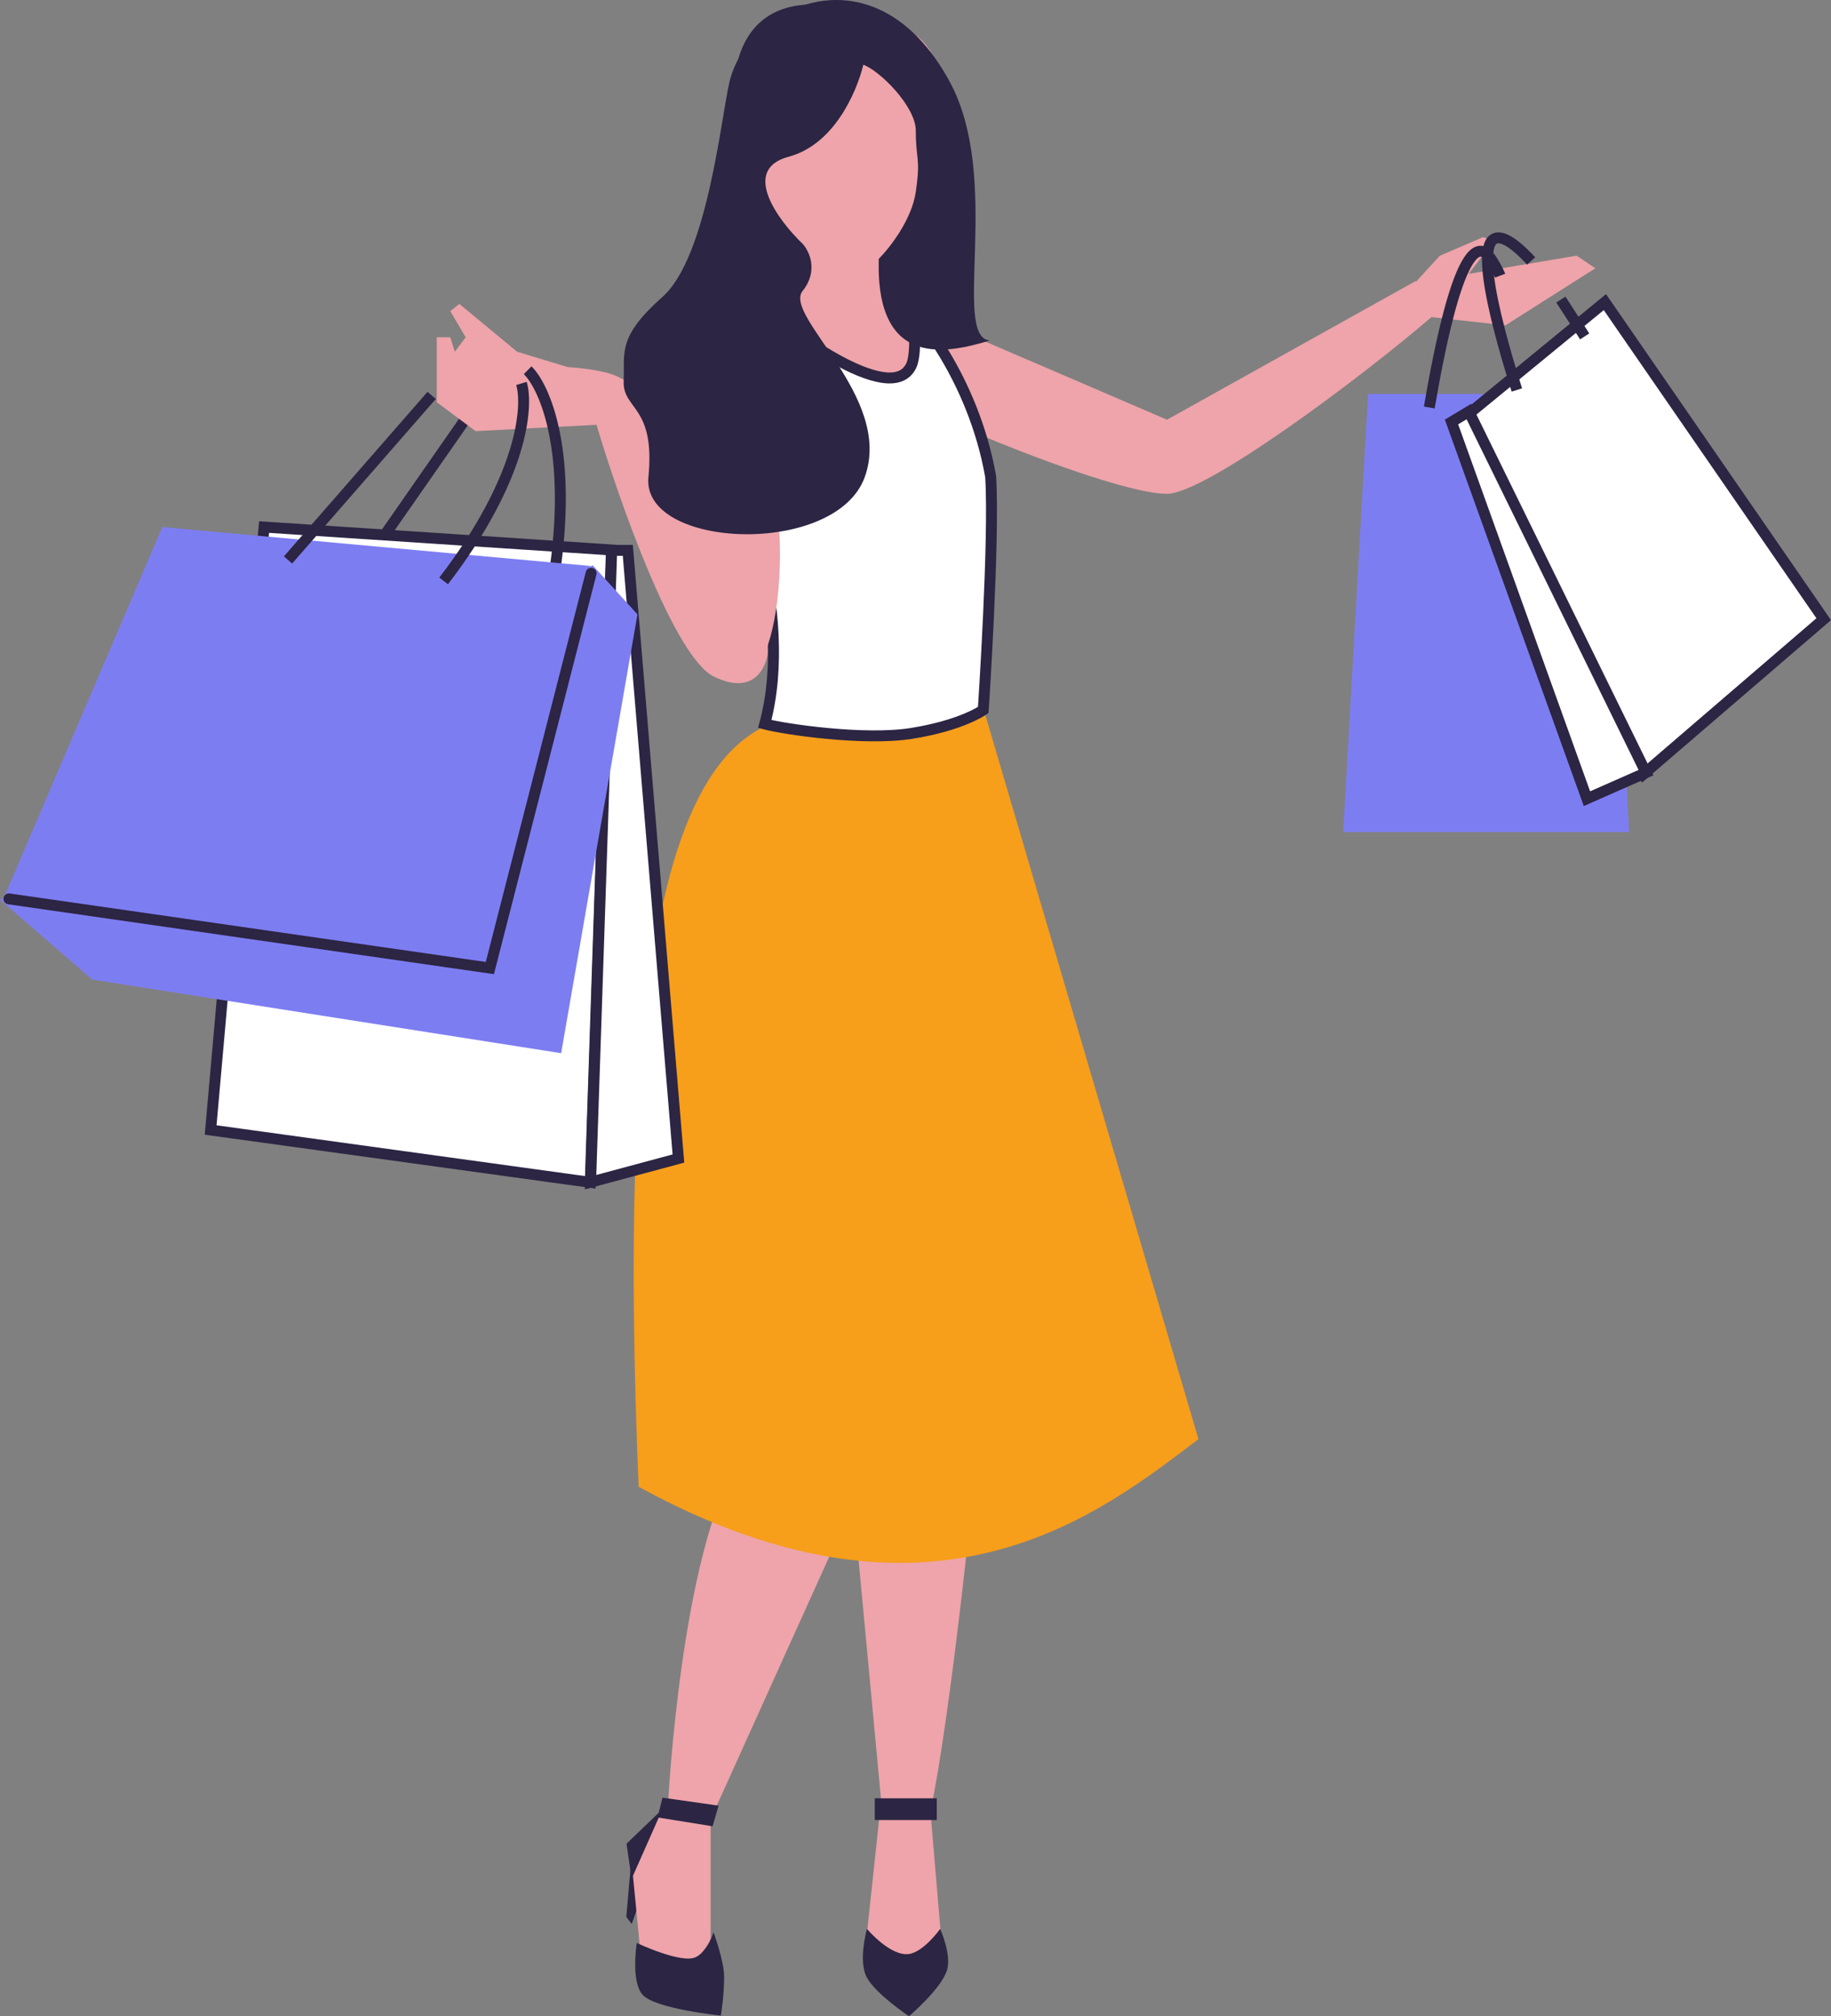 <?xml version="1.0" encoding="utf-8"?>
<!-- Generator: Adobe Illustrator 17.1.0, SVG Export Plug-In . SVG Version: 6.00 Build 0)  -->
<!DOCTYPE svg PUBLIC "-//W3C//DTD SVG 1.1//EN" "http://www.w3.org/Graphics/SVG/1.1/DTD/svg11.dtd">
<svg version="1.1" id="Layer_1" xmlns="http://www.w3.org/2000/svg" xmlns:xlink="http://www.w3.org/1999/xlink" x="0px" y="0px"
	 viewBox="0 0.198 334.977 368.916" enable-background="new 0 0.198 334.977 368.916" xml:space="preserve">
<rect x="0" y="0.198" width="334.977" height="368.916" fill="#808080" stroke="none"/>
<path fill="#EEA4AA" d="M259.175,51.618l-7.182,4.39l-2.898,6.102l10.037-4.198l16.29,1.817l16.442-10.442l-3.424-2.311
	l-19.752,3.331l4.581-5.956l-1.947-0.763l-7.911,3.405L259.175,51.618z"/>
<path fill="none" stroke="#2C2543" stroke-width="2" d="M68.486,100.814l22.841-32.796"/>
<path fill="#2C2543" d="M114.58,350.944l0.988-11.3l2.94,4.387l-2.94,8.204L114.58,350.944z"/>
<path fill="#7D7DF2" d="M294.073,72.273h-43.795l-4.542,80.174h52.294L294.073,72.273z"/>
<path fill="#EEA4AA" d="M139.799,258.064l-0.116-23.235l16.168,4.157c0,0,14.227,7.988,10.622,19.224
	c-2.461,7.668-12.753,22.373-12.753,22.373l-23.706,52.468v22.317l-6.57,8.6l-6.046-4.031l-2.106-21.764l6.943-8.062
	c0,0,2.289-45.954,13.099-63.078C139.034,261.173,139.799,258.064,139.799,258.064z"/>
<path fill="#EEA4AA" d="M161.202,329.639l-9.05-96.463h25.296c1.515,6.671,2.059,11.329,1.779,23.189
	c-0.28,11.86-5.634,59.915-9.012,75.234l1.879,22.125l-6.501,6.057l-6.961-6.057L161.202,329.639z"/>
<path fill="#EEA4AA" d="M140.833,38.624c-4.681-11.469-1.95-19.602,0-22.235c-1.463-2.828-0.585-9.128,14.628-11.703
	c17.783-3.009,17.402,12.913,17.278,18.102c-0.009,0.36-0.017,0.668-0.017,0.915c0,3.219-2.305,14.402-7.625,21.842
	c0.098,4.315,0.779,8.652,1.901,11.471c1.008,0.657,1.451,1.604,1.088,2.908c-0.926,3.334-1.009,7.08-1.087,10.557
	c-0.136,6.122-0.254,11.413-4.919,12.159c-5.851,0.936-25.395-16.513-22.957-21.584c0.357-0.83,2.445-1.822,5.352-2.721
	c0.336-9.542-2.042-12.468-4.727-12.277c0.915-0.726,2.091-1.555,3.441-2.439C142.377,42.143,141.59,40.479,140.833,38.624z"/>
<path fill="#2C2543" stroke="#2C2543" stroke-width="2" d="M137.541,29.663c3.482-3.993,17.162-20.074,17.371-26.451
	c0.01-0.292-0.226-0.53-0.512-0.589c-24.181-4.92-19.338,20.946-17.952,26.793C136.569,29.928,137.196,30.059,137.541,29.663z"/>
<ellipse transform="matrix(-0.24 -0.971 0.971 -0.24 140.099 175.099)" fill="#EEA4AA" cx="138.571" cy="32.725" rx="4.941" ry="2.436"/>
<ellipse transform="matrix(0.24 -0.971 0.971 0.24 98.343 191.102)" fill="#EEA4AA" cx="171.256" cy="32.725" rx="4.941" ry="2.436"/>
<path fill="none" stroke="#FFFFFF" stroke-width="2" d="M169.068,40.635l3.693,0.179c0.571,0.028,1.011,0.513,0.983,1.083
	l-0.268,5.517c-0.028,0.571-0.513,1.011-1.083,0.983l-3.693-0.179c-0.571-0.028-1.011-0.513-0.983-1.083l0.268-5.517
	C168.013,41.047,168.498,40.607,169.068,40.635z"/>
<path fill="none" stroke="#FFFFFF" stroke-width="2" d="M137.634,40.503l3.662,0.509c0.566,0.079,0.961,0.601,0.882,1.167
	l-0.761,5.471c-0.079,0.566-0.601,0.961-1.167,0.882l-3.662-0.509c-0.566-0.079-0.961-0.601-0.882-1.167l0.761-5.471
	C136.545,40.819,137.068,40.424,137.634,40.503z"/>
<circle fill="#FFFFFF" cx="170.556" cy="37.148" r="3.026"/>
<path fill="#FFFFFF" stroke="#2C2543" stroke-width="2" d="M293.61,55.476l-24.827,20.376l31.944,65.949l32.916-28.306
	L293.61,55.476z"/>
<path fill="#EEA4AA" d="M213.499,76.994l-43.743-18.81l9.186,21.434c8.603,3.645,27.558,10.936,34.557,10.936
	c7,0,35.01-20.851,48.425-32.37l-2.931-6.562L213.499,76.994z"/>
<path fill="#F79E1B" d="M178.966,126.601l-33.107,4.828c-26.189,3.056-32.583,55.359-29.023,140.804
	c54.124,29.681,84.597,4.75,102.42-8.708l-20.145-68.462L178.966,126.601z"/>
<path fill="#2C2543" d="M166.296,357.731c-3.396,0.502-7.694-4.596-7.694-4.596s-1.662,5.946,0,8.922
	c1.735,3.106,7.694,7.057,7.694,7.057s5.877-4.968,6.948-8.409c0.886-2.844-1.241-7.57-1.241-7.57S169.042,357.325,166.296,357.731z
	"/>
<path fill="#2C2543" d="M127.264,358.317c-2.671,1.235-10.768-2.609-10.768-2.609s-1.115,6.938,1.027,9.446
	c2.234,2.617,14.356,3.845,14.356,3.845s0.604-3.533,0.598-7.093c-0.005-2.942-1.943-8.149-1.943-8.149
	S129.425,357.318,127.264,358.317z"/>
<path fill="#FFFFFF" stroke="#2C2543" stroke-width="2" d="M107.988,216.535l3.871-115.709l-63.547-4.19l-9.776,110.322
	L107.988,216.535z"/>
<path fill="#EEA4AA" d="M79.906,73.8V61.913h2.476l0.826,2.642l1.981-2.642l-2.807-4.788l1.651-1.321l10.566,8.75l9.246,2.807
	c0,0,5.061,0.283,8.09,1.321c11.424,3.914,16.345,26.251,16.345,26.251c-1.211-7.375-0.595-22.156,2.311-27.572
	c2.906-5.415,10.456-9.538,14.529-8.657l3.534,21.253l-9.313,2.428l1.156,36.983c-0.275,3.026-2.642,8.189-9.906,4.622
	c-7.264-3.566-17.335-32.194-21.463-46.063l-22.123,1.156L79.906,73.8z"/>
<path fill="#FFFFFF" d="M166.736,67.043c1.143-2.489,0.317-10.017,0.317-10.017s10.91,11.777,14.183,30.368
	c0.732,11.642-1.356,42.715-1.356,42.715s-3.892,2.817-13.144,4.288c-8.702,1.384-23.423-0.8-26.824-1.734
	c5.725-21.296-5.724-47.625-5.724-47.625s10.735-3.066,12.696-7.915c2.57-6.357-4.744-18.48-4.744-18.48
	S162.929,75.338,166.736,67.043z"/>
<path fill="#2C2543" d="M167.053,57.025l-0.994,0.109l1.727-0.789L167.053,57.025z M166.736,67.043l0.909,0.417L166.736,67.043z
	 M142.14,58.642l-0.857,0.517l1.483-1.296L142.14,58.642z M179.88,130.108l0.998,0.067l-0.032,0.468l-0.379,0.275L179.88,130.108z
	 M181.236,87.393l0.985-0.173l0.009,0.055l0.004,0.056L181.236,87.393z M134.188,85.037l-0.917,0.399l-0.455-1.047l1.097-0.313
	L134.188,85.037z M139.912,132.662l-0.265,0.964l-0.959-0.263l0.258-0.961L139.912,132.662z M146.884,77.123l-0.927-0.375
	L146.884,77.123z M166.736,134.396l0.157,0.988l0,0L166.736,134.396z M167.053,57.025c0.994-0.109,0.994-0.109,0.994-0.109
	c0,0,0,0,0,0c0,0,0,0.001,0,0.001c0,0.001,0,0.003,0,0.005c0.001,0.004,0.001,0.01,0.002,0.018c0.002,0.015,0.004,0.038,0.007,0.067
	c0.006,0.058,0.015,0.142,0.025,0.25c0.021,0.215,0.049,0.525,0.08,0.903c0.06,0.756,0.129,1.792,0.161,2.911
	c0.033,1.115,0.03,2.329-0.058,3.434c-0.084,1.076-0.256,2.162-0.619,2.954l-1.818-0.834c0.208-0.453,0.362-1.241,0.444-2.277
	c0.079-1.006,0.083-2.141,0.052-3.219c-0.031-1.075-0.097-2.076-0.156-2.809c-0.029-0.366-0.057-0.665-0.077-0.871
	c-0.009-0.103-0.018-0.183-0.023-0.236c-0.003-0.027-0.005-0.047-0.006-0.06c-0.001-0.007-0.002-0.011-0.002-0.015
	c0-0.001,0-0.003,0-0.003c0,0,0-0.001,0-0.001c0,0,0,0,0,0C166.059,57.134,166.059,57.134,167.053,57.025z M167.645,67.46
	c-0.587,1.279-1.532,2.115-2.719,2.544c-1.151,0.416-2.463,0.427-3.798,0.213c-2.661-0.427-5.74-1.806-8.602-3.389
	c-2.883-1.594-5.635-3.446-7.66-4.893c-1.014-0.725-1.85-1.351-2.433-1.797c-0.292-0.223-0.52-0.401-0.676-0.523
	c-0.079-0.061-0.139-0.109-0.18-0.141c-0.02-0.016-0.036-0.029-0.046-0.037c-0.006-0.004-0.01-0.007-0.013-0.01
	c-0.001-0.001-0.002-0.002-0.003-0.003c-0.001,0-0.001-0.001-0.001-0.001c0,0-0.001,0,0.626-0.78c0.626-0.78,0.626-0.78,0.626-0.78
	c0,0,0,0,0,0c0.001,0,0.001,0.001,0.003,0.002c0.002,0.002,0.005,0.004,0.01,0.008c0.009,0.007,0.023,0.019,0.042,0.034
	c0.038,0.03,0.095,0.075,0.17,0.134c0.151,0.118,0.372,0.291,0.657,0.508c0.568,0.435,1.387,1.048,2.381,1.759
	c1.991,1.424,4.675,3.227,7.465,4.77c2.812,1.555,5.643,2.794,7.951,3.164c1.149,0.184,2.086,0.139,2.801-0.119
	c0.679-0.246,1.216-0.702,1.581-1.497L167.645,67.46z M179.88,130.108c-0.998-0.067-0.998-0.067-0.998-0.068c0,0,0,0,0.001-0.001
	c0-0.001,0-0.002,0-0.004c0-0.004,0-0.009,0.001-0.017c0.001-0.014,0.002-0.037,0.004-0.066c0.004-0.059,0.01-0.147,0.018-0.262
	c0.015-0.229,0.037-0.568,0.065-1.004c0.055-0.871,0.134-2.129,0.226-3.675c0.184-3.092,0.422-7.335,0.637-11.941
	c0.431-9.235,0.766-19.858,0.404-25.614l1.996-0.126c0.37,5.885,0.027,16.621-0.402,25.833c-0.216,4.617-0.454,8.869-0.639,11.967
	c-0.092,1.549-0.171,2.81-0.227,3.683c-0.027,0.437-0.05,0.777-0.065,1.008c-0.007,0.116-0.013,0.204-0.017,0.263
	c-0.002,0.03-0.004,0.053-0.005,0.068c0,0.007,0,0.013-0.001,0.017c0,0.002,0,0.003,0,0.004c0,0.001,0,0.001,0,0.001
	C180.878,130.175,180.878,130.175,179.88,130.108z M180.251,87.566c-1.61-9.146-5.101-16.624-8.193-21.817
	c-1.546-2.595-2.989-4.615-4.042-5.983c-0.526-0.684-0.955-1.204-1.25-1.551c-0.148-0.173-0.261-0.304-0.338-0.389
	c-0.038-0.043-0.066-0.074-0.084-0.095c-0.01-0.01-0.016-0.017-0.02-0.022c-0.003-0.002-0.004-0.004-0.005-0.005
	c0,0,0-0.001,0-0.001l0,0c0,0,0,0,0.734-0.679c0.733-0.68,0.733-0.679,0.734-0.679c0,0,0,0.001,0,0.001
	c0.001,0.001,0.002,0.002,0.003,0.003c0.002,0.002,0.004,0.005,0.007,0.008c0.007,0.007,0.016,0.017,0.027,0.029
	c0.023,0.025,0.057,0.062,0.099,0.11c0.086,0.096,0.209,0.237,0.367,0.422c0.314,0.37,0.763,0.915,1.311,1.626
	c1.094,1.422,2.584,3.507,4.175,6.18c3.181,5.343,6.782,13.049,8.445,22.494L180.251,87.566z M134.188,85.037
	c0.917-0.399,0.917-0.398,0.917-0.398c0,0,0.001,0.001,0.001,0.001c0,0.001,0.001,0.003,0.002,0.004
	c0.001,0.004,0.004,0.009,0.007,0.016c0.006,0.014,0.014,0.034,0.026,0.061c0.022,0.053,0.055,0.13,0.097,0.232
	c0.085,0.203,0.207,0.502,0.36,0.888c0.307,0.773,0.736,1.897,1.233,3.311c0.993,2.827,2.257,6.82,3.34,11.485
	c2.16,9.304,3.633,21.401,0.707,32.285l-1.932-0.52c2.8-10.413,1.41-22.128-0.723-31.312c-1.064-4.579-2.304-8.5-3.279-11.275
	c-0.487-1.387-0.907-2.486-1.205-3.237c-0.149-0.375-0.267-0.663-0.347-0.856c-0.04-0.096-0.071-0.169-0.092-0.217
	c-0.01-0.024-0.017-0.042-0.022-0.053c-0.003-0.006-0.005-0.01-0.006-0.013c0-0.001-0.001-0.002-0.001-0.003c0,0,0,0,0-0.001
	C133.271,85.436,133.271,85.436,134.188,85.037z M142.14,58.642c0.856-0.517,0.856-0.516,0.856-0.516c0,0,0,0,0.001,0.001
	c0,0.001,0,0.001,0.001,0.002c0.001,0.002,0.003,0.005,0.005,0.008c0.004,0.007,0.009,0.016,0.017,0.029
	c0.015,0.025,0.036,0.061,0.064,0.108c0.055,0.094,0.135,0.232,0.235,0.408c0.2,0.353,0.481,0.861,0.81,1.49
	c0.656,1.257,1.507,3.004,2.277,4.959c0.768,1.95,1.469,4.136,1.808,6.264c0.338,2.113,0.337,4.271-0.403,6.102l-1.854-0.75
	c0.545-1.348,0.594-3.089,0.282-5.037c-0.308-1.933-0.955-3.97-1.694-5.846c-0.737-1.871-1.554-3.551-2.189-4.766
	c-0.317-0.607-0.587-1.095-0.777-1.43c-0.095-0.168-0.17-0.297-0.221-0.383c-0.025-0.043-0.044-0.076-0.057-0.097
	c-0.006-0.011-0.011-0.019-0.014-0.023c-0.001-0.003-0.002-0.004-0.003-0.005c0,0-0.001-0.001-0.001-0.001c0,0,0,0,0,0
	C141.283,59.159,141.283,59.159,142.14,58.642z M147.811,77.497c-0.589,1.455-1.791,2.689-3.135,3.705
	c-1.358,1.027-2.952,1.899-4.451,2.601c-1.504,0.705-2.94,1.252-3.999,1.623c-0.53,0.186-0.967,0.328-1.274,0.424
	c-0.153,0.048-0.274,0.085-0.357,0.11c-0.041,0.012-0.074,0.022-0.096,0.028c-0.011,0.003-0.02,0.006-0.026,0.007
	c-0.003,0.001-0.005,0.002-0.007,0.002c-0.001,0-0.002,0-0.002,0.001c-0.001,0-0.001,0-0.001,0c0,0-0.001,0-0.275-0.961
	c-0.275-0.962-0.275-0.962-0.275-0.961c0,0,0,0,0,0c0,0,0,0,0.001,0c0.001,0,0.002-0.001,0.004-0.001
	c0.004-0.001,0.011-0.003,0.02-0.006c0.019-0.005,0.047-0.014,0.085-0.025c0.075-0.022,0.186-0.056,0.331-0.102
	c0.288-0.09,0.704-0.226,1.211-0.403c1.016-0.356,2.386-0.878,3.811-1.546c1.43-0.67,2.888-1.474,4.094-2.385
	c1.22-0.923,2.095-1.89,2.487-2.859L147.811,77.497z M140.177,131.698c1.617,0.444,6.08,1.217,11.253,1.705
	c5.173,0.488,10.927,0.677,15.149,0.006l0.314,1.975c-4.48,0.712-10.438,0.502-15.651,0.01s-9.811-1.278-11.595-1.768
	L140.177,131.698z M166.579,133.409c4.549-0.724,7.758-1.774,9.813-2.632c1.028-0.428,1.769-0.809,2.244-1.077
	c0.238-0.134,0.41-0.24,0.519-0.31c0.054-0.035,0.092-0.061,0.116-0.076c0.011-0.008,0.019-0.014,0.023-0.016
	c0.002-0.002,0.003-0.002,0.003-0.002h-0.001c0,0-0.001,0-0.001,0.001c0,0,0,0-0.001,0c0,0,0,0.001,0.586,0.811
	c0.587,0.81,0.586,0.81,0.586,0.81l-0.001,0.001c-0.001,0-0.001,0.001-0.002,0.001c-0.001,0.001-0.003,0.002-0.005,0.004
	c-0.004,0.002-0.008,0.006-0.014,0.01c-0.012,0.008-0.027,0.019-0.046,0.032c-0.039,0.026-0.093,0.062-0.163,0.107
	c-0.14,0.09-0.345,0.216-0.617,0.369c-0.543,0.306-1.354,0.722-2.456,1.181c-2.203,0.92-5.566,2.013-10.269,2.761L166.579,133.409z"
	/>
<path fill="none" stroke="#2C2543" stroke-width="2" d="M277.502,71.556c-2.748-8.759-9.707-31.926-1.506-27.216
	c1.854,1.065,4.122,3.607,4.122,3.607"/>
<path fill="none" stroke="#2C2543" stroke-width="2" d="M261.484,74.76c1.561-9.046,6.205-35.047,11.344-27.108
	c1.162,1.796,1.609,2.988,1.609,2.988"/>
<path fill="none" stroke="#2C2543" stroke-width="2" d="M285.559,55.015l4.354,6.734"/>
<ellipse fill="#EEA4AA" cx="136.618" cy="101.603" rx="6.074" ry="21.536"/>
<path fill="#2C2543" d="M157.951,12.044c-1.327,5.321-5.491,14.651-13.673,16.833c-8.794,2.345-1.954,11.602,2.565,15.938
	c1.221,1.344,2.931,4.946,0,8.61c-3.664,4.58,16.671,19.419,11.358,34.075c-5.313,14.656-40.853,13.19-39.571,0
	c1.282-13.19-4.71-12.239-4.527-17.551c0.184-5.313-1.152-8.097,7.092-15.424c8.244-7.328,10.701-32.792,12.274-39.388
	c3.327-13.947,26.628-25.121,40.27,0c9.683,17.832,0.283,46.64,7.317,47.373c-7.511,2.259-20.876,5.425-20.29-14.947
	c1.954-1.954,6.045-7.145,6.778-12.274c0.916-6.412,0-5.679,0-11.175C167.544,19.717,161.065,13.205,157.951,12.044z"/>
<path fill="#2C2543" d="M171.38,329.244l-11.341,0.001v3.97h11.341V329.244z"/>
<path fill="#2C2543" d="M131.461,330.587l-10.264-1.462l-0.888,3.618l10.06,1.618L131.461,330.587z"/>
<path fill="#2C2543" d="M115.558,343.962l5.64-12.733l-6.58,6.324L115.558,343.962z"/>
<path fill="none" stroke="#2C2543" stroke-width="2" d="M96.535,67.938c3.123,3.082,8.434,15.107,4.698,38.552"/>
<path fill="#FFFFFF" stroke="#2C2543" stroke-width="2" stroke-linecap="round" d="M124.115,212.178l-16.069,4.326l3.862-115.603
	h2.95L124.115,212.178z"/>
<path fill="#7D7DF2" d="M116.623,112.615l-8.207-8.995L0,164.808l16.882,14.634l85.777,13.465L116.623,112.615z"/>
<path fill="#7D7DF2" d="M0.681,164.524l29.017-67.889l78.29,7.118l-19.162,76.1L0.681,164.524z"/>
<path fill="none" stroke="#2C2543" stroke-width="2" stroke-linecap="round" d="M108.143,105.086l-18.523,72.242L1.633,164.67"/>
<path fill="none" stroke="#2C2543" stroke-width="2" d="M95.396,70.356c1.277,4.197,0.219,17.3-14.235,36.134"/>
<path fill="none" stroke="#2C2543" stroke-width="2" d="M52.692,102.658l26.279-30.112"/>
<path fill="#FFFFFF" stroke="#2C2543" stroke-width="2" stroke-linecap="round" d="M290.328,146.339l10.801-4.765l-32.401-66.073
	l-3.177,1.906L290.328,146.339z"/>
</svg>
